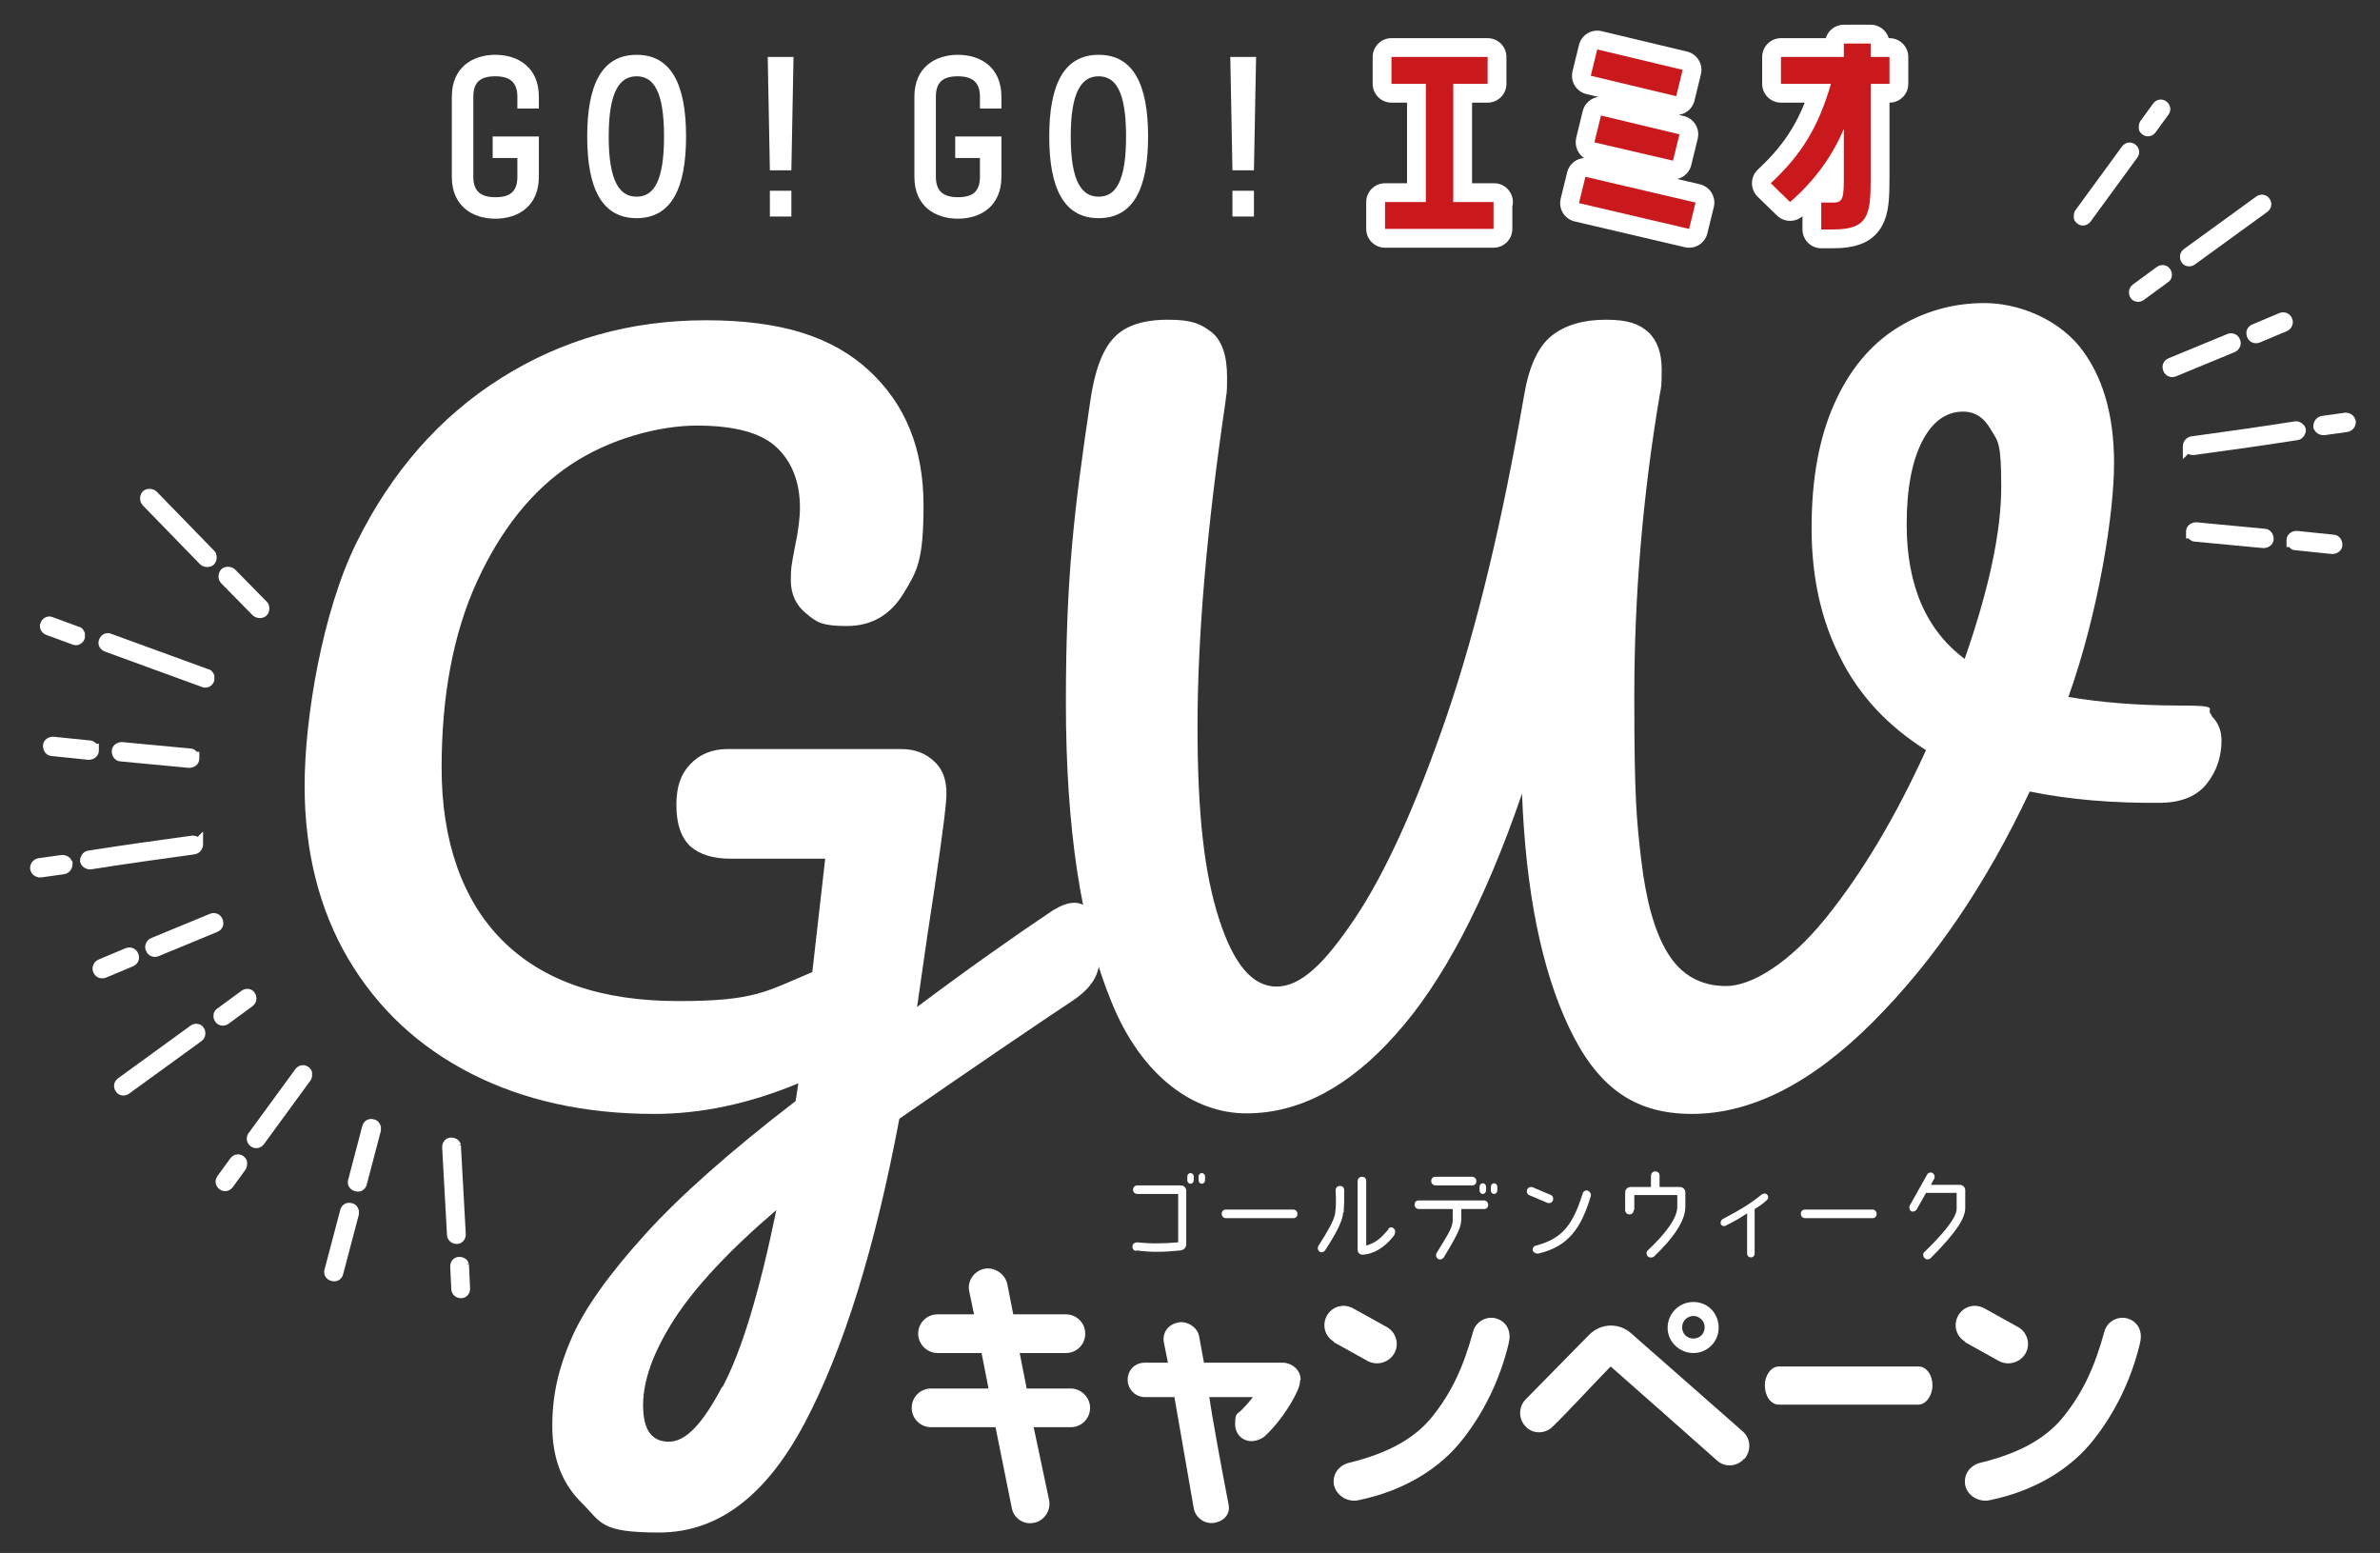 <?xml version="1.0" encoding="UTF-8"?>
<svg id="_レイヤー_1" data-name="レイヤー_1" xmlns="http://www.w3.org/2000/svg" version="1.1" viewBox="0 0 443 289">
  <rect x="0" y="0" width="443" height="289" fill="#333333" stroke="none"/>
  <!-- Generator: Adobe Illustrator 29.3.1, SVG Export Plug-In . SVG Version: 2.1.0 Build 151)  -->
  <defs>
    <style>
      .st0 {
        stroke-width: 1.8px;
      }

      .st0, .st1 {
        fill: #fff;
      }

      .st0, .st2 {
        stroke: #fff;
      }

      .st3 {
        fill: #ca191d;
      }

      .st2 {
        fill: none;
        stroke-linecap: round;
        stroke-linejoin: round;
        stroke-width: 7px;
      }
    </style>
  </defs>
  <g>
    <g>
      <g>
        <path class="st1" d="M203.7,170.3c.9,1.4,1.3,3.3,1.3,5.5s-.4,4.7-1.2,6.2c-.8,1.5-2.1,2.8-3.8,4-6.8,4.5-17.7,11.9-32.6,22.2-4.5,23.9-10.3,42.7-17.5,56.4-7.2,13.7-16.2,20.6-27.2,20.6s-10.7-1.8-14.4-5.5c-3.7-3.6-5.5-8.4-5.5-14.3s1.2-10.9,3.6-16.4c2.4-5.5,7-11.9,13.6-19.2,6.6-7.3,16-15.6,28.1-24.9l.5-3.3c-9.1,3.8-18.1,5.7-26.8,5.7-12.9,0-24.3-2.5-34.1-7.5-9.8-5-17.4-12.1-22.9-21.4-5.4-9.2-8.1-20-8.1-32.2s3.2-32.2,9.7-45.3c6.5-13.1,15.4-23.3,26.8-30.5,11.4-7.2,24.1-10.8,38.2-10.8s23.6,3.1,30.4,9.4c6.8,6.3,10.1,14.6,10.1,25s-1.2,12.3-3.7,16.4c-2.5,4.1-6,6.1-10.6,6.1s-5.6-.7-7.5-2.3c-1.9-1.5-2.9-3.6-2.9-6.2s.2-3.1.7-5.9c.7-3.2,1-5.8,1-7.6,0-4.8-1.5-8.6-4.4-11.3-2.9-2.7-7.9-4-14.8-4s-16.2,2.4-23.5,7.3c-7.2,4.8-13,12.1-17.4,21.7-4.4,9.6-6.6,21.2-6.6,34.7s3.8,24.6,11.3,32.1c7.6,7.6,18.5,11.3,32.8,11.3s16.3-1.8,24.9-5.4l2.4-21.1h-17.7c-3.2,0-5.7-.8-7.4-2.3-1.7-1.6-2.6-4.1-2.6-7.7s.9-5.8,2.6-7.6c1.7-1.8,4-2.8,6.9-2.8h32.4c2.5,0,4.6.8,6.3,2.5,1.7,1.7,2.3,4.1,2,7.2-.3,3.7-1.5,12.1-3.5,25.1l-1.9,13.2c9.2-6.9,17.7-12.9,25.3-18,1.5-.9,2.8-1.4,4-1.4s2.7.7,3.5,2.2ZM134.5,258.1c3.6-6.8,6.9-17.8,10-32.9-8.8,7.5-15.1,14.3-19,20.3-3.9,6.1-5.8,11.4-5.8,16s1.6,6.8,4.8,6.8,6.3-3.4,9.9-10.2Z"/>
        <path class="st1" d="M411.7,133.3c1.2,1.2,1.8,2.7,1.8,4.5,0,3-.9,5.7-2.7,8-1.8,2.3-4.6,3.5-8.4,3.6-9.1.1-17.3-.6-24.6-2.1-8.1,17.2-17.8,31.5-29.2,42.9-11.4,11.4-22.6,17.1-33.7,17.1s-17.8-5.4-22.9-16.2c-5.1-10.8-8-25.3-8.7-43.4-6.9,20.1-14.7,35-23.5,44.8-8.7,9.8-18,14.7-27.8,14.7s-19.5-6.9-25.1-20.7c-5.7-13.8-8.5-32.4-8.5-55.7s1.5-35.6,4.5-55.9c.8-5.8,2.3-9.8,4.4-12,2.1-2.3,5.5-3.4,10.1-3.4s6.1.8,8.1,2.3c1.9,1.5,2.9,4.3,2.9,8.3s-.1,2.4-.3,4.7c-3.5,23.7-5.2,43.8-5.2,60.4s1.3,27.4,4,35.8c2.7,8.4,6.2,12.6,10.7,12.6s8.9-4.2,14.6-12.7c5.7-8.5,11.4-21.1,17.1-37.7,5.7-16.7,10.4-36.6,14.4-59.7.9-5.3,2.6-9,5.1-11,2.5-2,5.9-3,10.1-3s6.2.8,7.9,2.3c1.7,1.6,2.5,3.9,2.5,7s-.1,3.3-.3,4.3c-3.2,18.8-4.8,37.6-4.8,56.4s.4,23,1.3,30.6,2.5,13.4,5,17.4c2.5,4,6.1,6,10.8,6s11.7-4.2,18.5-12.6c6.8-8.4,13-18.8,18.7-31.3-7-4.4-12.4-10.1-15.9-17.1-3.6-7-5.4-15-5.4-24.2s1.4-16.8,4.2-23.1c2.8-6.3,6.7-11,11.6-14.1,4.9-3.1,10.4-4.7,16.4-4.7s13.2,2.7,17.6,8c4.3,5.3,6.5,12.6,6.5,21.8s-2.8,27.5-8.5,43.5c5.9,1,12.8,1.6,20.8,1.6s4.6.6,5.8,1.7ZM365.7,122.6c4.5-12.9,6.8-23.6,6.8-32s-.6-8.4-1.9-10.6c-1.3-2.3-3-3.4-5.2-3.4-3.1,0-5.7,1.8-7.6,5.5s-2.9,8.8-2.9,15.5c0,11.3,3.6,19.7,10.9,25.1Z"/>
      </g>
      <g>
        <g>
          <path class="st1" d="M188.6,244.6h9.8c2,0,3.6,1.6,3.6,3.6s-1.6,3.6-3.6,3.6h-8.6l1.3,6.6h8.2c1.9,0,3.6,1.6,3.6,3.6s-1.6,3.6-3.6,3.6h-6.9l2.9,13.7c.3,1.9-1,3.8-2.9,4.1-1.9.4-3.8-.9-4.1-2.9l-3-14.9h-12c-2,0-3.6-1.6-3.6-3.6s1.6-3.6,3.6-3.6h10.7l-1.3-6.6h-8.2c-1.9,0-3.6-1.6-3.6-3.6s1.6-3.6,3.6-3.6h6.8l-.9-4.3c-.4-1.9.9-3.8,2.9-4.2,1.9-.3,3.8,1,4.2,2.9l1.1,5.6Z"/>
          <path class="st1" d="M242,256.8c0,.4-.1,1.1-.4,1.8-1.4,3.2-4,6.7-6.2,8.7-.6.5-1.6.9-2.5.9-1.4,0-3-1.1-3-3.2s.4-1.8,1.1-2.5c.9-.9,1.6-1.7,2.2-2.5h-8.1c.5,3.6,2.3,13.4,3.6,20.1.3,1.6-.8,3-2.7,3.3-1.8.3-3.5-1-3.8-2.7,0,0-3.5-20.1-3.6-20.7h-5.5c-1.8,0-3.2-1.5-3.2-3.2s1.2-3.2,3.2-3.2h4.3c-.2-1.1-.6-2.8-.8-4-.2-1.2.5-3.1,2.8-3.5,1.4-.3,3.5.8,3.8,2.6,0,0,.8,4.3.9,4.9h14.7c1.5,0,3.3,1.2,3.3,3.2Z"/>
          <path class="st1" d="M248.3,249.7c-1.7-1-2.3-3.1-1.3-4.9,1-1.7,3.1-2.3,4.9-1.3l6.3,3.5c1.7,1,2.3,3.2,1.3,4.9-1,1.7-3.2,2.3-4.9,1.4l-6.3-3.5ZM280.8,250.1c-1.7,7-4.8,13-8.5,17.7-4.1,5.3-10.7,9.6-19.5,11.4-1.9.4-4-.8-4.5-2.8-.4-2.2,1.1-3.8,2.9-4.2,7.8-1.9,12.5-4.9,15.5-8.7,3.5-4.4,5.7-9.1,7.5-15.7.5-1.9,2.6-3,4.4-2.4,1.9.6,2.8,2.5,2.2,4.6Z"/>
          <path class="st1" d="M324.6,271.5c-1.3,1.5-3.6,1.6-5,.3-5.2-4.6-16.7-14.8-19.8-17.5-2.2,2.2-7.9,8.4-10.8,11.2-1.4,1.4-3.7,1.4-5,0-1.4-1.4-1.4-3.7,0-5.1l11.8-12c2.2-2.2,5.6-2.3,7.9-.2l20.7,18.2c1.5,1.3,1.6,3.6.3,5.1ZM319.9,247.1c0,2.6-2.1,4.7-4.7,4.7s-4.8-2.1-4.8-4.7,2.1-4.8,4.8-4.8,4.7,2.1,4.7,4.8ZM317.3,247c0-1.2-1-2.1-2.1-2.1s-2.1.9-2.1,2.1.9,2.1,2.1,2.1,2.1-.9,2.1-2.1Z"/>
          <path class="st1" d="M328.5,257.8c0-1.9,1.2-3.5,2.6-3.5h26c1.5,0,2.6,1.6,2.6,3.5s-1.2,3.6-2.6,3.6h-26c-1.5,0-2.6-1.6-2.6-3.6Z"/>
          <path class="st1" d="M365.8,249.7c-1.7-1-2.3-3.1-1.3-4.9,1-1.7,3.1-2.3,4.9-1.3l6.3,3.5c1.7,1,2.3,3.2,1.3,4.9-1,1.7-3.2,2.3-4.9,1.4l-6.3-3.5ZM398.3,250.1c-1.7,7-4.8,13-8.5,17.7-4.1,5.3-10.7,9.6-19.5,11.4-1.9.4-4.1-.8-4.5-2.8-.4-2.2,1.1-3.8,2.9-4.2,7.8-1.9,12.5-4.9,15.5-8.7,3.5-4.4,5.7-9.1,7.5-15.7.5-1.9,2.6-3,4.4-2.4,1.9.6,2.8,2.5,2.2,4.6Z"/>
        </g>
        <g>
          <path class="st1" d="M211.5,232.8c-.4,0-.8-.4-.7-.9,0-.4.4-.7.9-.7,2.8.3,5.1.2,7.6,0v-9h-7.6c-.4,0-.8-.3-.8-.8s.4-.8.8-.8h8.1c.5,0,1,.4,1,1v10c0,.5-.4,1-1,1.1-3,.3-5.3.4-8.3,0ZM221,218.9c0-.3.3-.6.6-.6s.6.3.6.6v.8c0,.3-.3.6-.6.6s-.6-.3-.6-.6v-.8ZM223.1,218.9c0-.3.3-.6.6-.6s.6.3.6.6v.8c0,.3-.3.6-.6.6s-.6-.3-.6-.6v-.8Z"/>
          <path class="st1" d="M228.2,225.1h12.5c.4,0,.8.3.8.8s-.3.8-.8.8h-12.5c-.4,0-.8-.3-.8-.8s.3-.8.8-.8Z"/>
          <path class="st1" d="M250,225.6c0,1.4-1.2,3.8-3.3,7-.2.4-.8.6-1.1.3-.4-.3-.4-.8-.1-1.2,1.5-2.3,2.8-4.6,3-5.8.2-1.4.2-2.7.1-4.4,0-.4.3-.8.8-.8s.8.3.8.8c0,2,0,2.7-.1,4.2ZM258.4,228.7c.3-.4.8-.4,1.1,0,.3.3.2.8,0,1.2-1.9,2.5-4.1,3.5-5.8,3.6-.6,0-1-.3-1-1v-12.7c0-.4.3-.8.8-.8s.8.3.8.8v12c1.7-.5,2.6-1.2,4.2-3.1Z"/>
          <path class="st1" d="M270.4,225h-6.3c-.4,0-.8-.3-.8-.8s.3-.8.8-.8h12.1c.4,0,.8.3.8.8s-.3.8-.8.8h-4.2v1.6c0,1.6-.3,2.5-3.2,7.3-.2.4-.7.6-1.1.4-.4-.2-.5-.8-.3-1.1,2.1-3.5,3.1-4.8,3-6.4v-1.8ZM267.2,219h6.8c.4,0,.8.3.8.8s-.3.8-.8.8h-6.8c-.4,0-.8-.3-.8-.8s.3-.8.8-.8ZM275.4,220.8c0-.3.3-.6.6-.6s.6.3.6.6v.8c0,.3-.3.6-.6.6s-.6-.3-.6-.6v-.8ZM277.5,220.8c0-.3.3-.6.6-.6s.6.3.6.6v.8c0,.3-.3.6-.6.6s-.6-.3-.6-.6v-.8Z"/>
          <path class="st1" d="M287.9,223.8l-3.3-1.4c-.4-.2-.5-.7-.3-1.1.2-.4.7-.5,1.1-.3l3.3,1.4c.4.2.5.7.3,1.1-.2.4-.7.5-1.1.3ZM294.6,222.1c.1-.4.6-.7,1-.5.4.2.6.6.5,1-1.8,6-4.2,9.4-9.8,10.7-.4,0-.9-.2-1-.6s.2-.8.6-.9c5-1.3,6.9-4,8.7-9.7Z"/>
          <path class="st1" d="M304.1,225.2c0,.4-.3.8-.8.8-.4,0-.8-.3-.8-.8v-3.3c0-.5.4-1,1-1h3.8v-2.1c0-.4.3-.8.8-.8s.8.3.8.8v2.1h3.8c.5,0,1,.4,1,1v2.7c0,2.5-2.1,5.7-5.8,9.2-.3.3-.9.3-1.2,0-.3-.3-.3-.8,0-1.1,3.3-3.1,5.5-6,5.5-8.1v-2.2h-8v2.7Z"/>
          <path class="st1" d="M321.2,228.1c-.3.2-.8,0-.9-.3-.1-.3,0-.7.3-.9,3.6-1.9,5.5-3.1,7.3-4.6.3-.2.7-.3,1,0,.3.3.3.7,0,1-.6.6-1.3,1.1-2.3,1.7v8.3c0,.4-.3.7-.7.7s-.7-.3-.7-.7v-7.5c-1.4.9-2,1.3-4,2.3Z"/>
          <path class="st1" d="M336,225.1h12.5c.4,0,.8.3.8.8s-.3.8-.8.8h-12.5c-.4,0-.8-.3-.8-.8s.3-.8.8-.8Z"/>
          <path class="st1" d="M356.8,225c-.2.4-.7.6-1.1.4-.3-.2-.4-.8-.2-1.1l3.2-5.7c.2-.4.7-.5,1-.3.4.2.5.7.3,1.1l-.6,1.1h5.4c.5,0,1,.4,1,1v3.3c0,1.7-1.3,4.2-6.4,9.3-.3.3-.9.4-1.2,0-.3-.3-.3-.9,0-1.1,2.8-2.7,6.1-6.3,6-8.1v-2.9h-5.7l-1.7,3Z"/>
        </g>
      </g>
    </g>
    <g>
      <path class="st0" d="M86.4,235.3c0,0,0,.2,0,.3l.2,4.2c0,.5-.3.9-.8.9-.5,0-.9-.4-.9-.8l-.2-4.2c0-.5.3-.9.8-.9.4,0,.8.2.9.6Z"/>
      <path class="st0" d="M84.9,213.1c0,0,0,.2,0,.3l.9,16.3c0,.5-.3.9-.8.9-.5,0-.9-.4-.9-.8l-.9-16.3c0-.5.3-.9.8-.9.4,0,.8.2.9.6Z"/>
      <path class="st0" d="M65.9,225.4c0,.2,0,.3,0,.5l-2.9,11c-.1.5-.6.8-1.1.6-.5-.1-.8-.6-.6-1.1l2.9-11c.1-.5.6-.8,1.1-.6.3,0,.5.3.6.6Z"/>
      <path class="st0" d="M70,209.8c0,.2,0,.3,0,.5l-2.6,9.9c-.1.5-.6.8-1.1.6-.5-.1-.8-.6-.6-1.1l2.6-9.9c.1-.5.6-.8,1.1-.6.3,0,.5.3.6.6Z"/>
      <path class="st0" d="M45.1,216.3c0,.3,0,.6-.1.8l-2.4,3.3c-.3.4-.8.5-1.2.2-.4-.3-.5-.8-.2-1.2l2.4-3.3c.3-.4.8-.5,1.2-.2.1.1.3.3.3.4Z"/>
      <path class="st0" d="M57.2,199.7c0,.3,0,.6-.1.8l-8.7,11.9c-.3.4-.8.5-1.2.2-.4-.3-.5-.8-.2-1.2l8.7-11.9c.3-.4.8-.5,1.2-.2.1.1.3.3.3.4Z"/>
      <path class="st0" d="M37.3,192c.1.4,0,.8-.3,1l-13.5,9.8c-.4.3-1,.2-1.2-.2-.3-.4-.2-.9.2-1.2l13.5-9.8c.4-.3,1-.2,1.2.2,0,0,0,.1.1.2Z"/>
      <path class="st0" d="M46.8,185.5c.1.4,0,.8-.3,1l-4.5,3.3c-.4.3-1,.2-1.2-.2-.3-.4-.2-1,.2-1.2l4.5-3.3c.4-.3,1-.2,1.2.2,0,0,0,.1.1.2Z"/>
      <path class="st0" d="M24.9,177.9c.2.4,0,.9-.5,1.1l-5,2.1c-.5.2-1,0-1.2-.5-.2-.4,0-1,.5-1.2l5-2.1c.5-.2,1,0,1.2.5,0,0,0,0,0,0Z"/>
      <path class="st0" d="M40.6,171.5c.2.4,0,.9-.5,1.1l-10.9,4.5c-.5.2-1,0-1.2-.5-.2-.4,0-1,.5-1.2l10.9-4.5c.5-.2,1,0,1.2.5,0,0,0,0,0,0Z"/>
      <path class="st0" d="M12.6,160.6c0,0,0,.1,0,.2,0,.5-.3.9-.8,1l-4.3.6c-.5,0-.9-.3-1-.8,0-.5.3-.9.8-1l4.3-.6c.4,0,.8.2,1,.6Z"/>
      <path class="st0" d="M36.9,156.9c0,0,0,.1,0,.2,0,.5-.3.9-.8,1-6.6.9-13,1.8-19.3,2.8-.5,0-.9-.3-1-.7,0-.5.3-.9.7-1,6.4-1,12.7-1.9,19.4-2.8.4,0,.8.2.9.6Z"/>
      <path class="st0" d="M17.5,139.3c0,.1,0,.3,0,.4,0,.5-.5.8-1,.8l-6.8-.7c-.5,0-.8-.5-.8-1,0-.5.5-.8,1-.8l6.8.7c.4,0,.6.3.7.6Z"/>
      <path class="st0" d="M36.2,140.8c0,.1,0,.3,0,.4,0,.5-.5.8-1,.8l-12.7-1.2c-.5,0-.8-.5-.8-1,0-.5.5-.8,1-.8l12.7,1.2c.4,0,.6.3.7.6Z"/>
      <path class="st0" d="M14.9,118c0,.2,0,.4,0,.6-.2.5-.7.7-1.1.5l-4.9-1.8c-.5-.2-.7-.7-.5-1.1.2-.5.7-.7,1.1-.5l4.9,1.8c.3,0,.4.3.5.5Z"/>
      <path class="st0" d="M39,125.9c0,.2,0,.4,0,.6-.2.5-.7.7-1.1.5l-18.1-6.6c-.5-.2-.7-.7-.5-1.1.2-.5.7-.7,1.1-.5l18.1,6.6c.3,0,.4.3.5.5Z"/>
      <path class="st0" d="M39.4,103.5c.1.3,0,.7-.2.9-.3.3-.9.3-1.3,0l-10.7-11c-.3-.4-.3-.9,0-1.3.3-.3.9-.3,1.3,0l10.7,11c0,0,.2.2.2.3Z"/>
      <path class="st0" d="M49.2,113c.1.3,0,.7-.2.9-.3.3-.9.3-1.3,0l-5.9-6c-.3-.3-.3-.9,0-1.3.3-.3.9-.3,1.3,0l5.9,6c0,0,.2.2.2.3Z"/>
    </g>
    <g>
      <path class="st0" d="M399,23.9c0-.3,0-.6.1-.8l2.4-3.3c.3-.4.8-.5,1.2-.2.4.3.5.8.2,1.2l-2.4,3.3c-.3.4-.8.5-1.2.2-.1-.1-.3-.3-.3-.4Z"/>
      <path class="st0" d="M386.9,40.5c0-.3,0-.6.1-.8l8.7-11.9c.3-.4.8-.5,1.2-.2.4.3.5.8.2,1.2l-8.7,11.9c-.3.4-.8.5-1.2.2-.1-.1-.3-.3-.3-.4Z"/>
      <path class="st0" d="M406.7,48.1c-.1-.4,0-.8.3-1l13.5-9.8c.4-.3,1-.2,1.2.2.3.4.2.9-.2,1.2l-13.5,9.8c-.4.3-1,.2-1.2-.2,0,0,0-.1-.1-.2Z"/>
      <path class="st0" d="M397.2,54.7c-.1-.4,0-.8.3-1l4.5-3.3c.4-.3,1-.2,1.2.2.3.4.2,1-.2,1.2l-4.5,3.3c-.4.3-1,.2-1.2-.2,0,0,0-.1-.1-.2Z"/>
      <path class="st0" d="M419.1,62.3c-.2-.4,0-.9.5-1.1l5-2.1c.5-.2,1,0,1.2.5.2.4,0,1-.5,1.2l-5,2.1c-.5.2-1,0-1.2-.5,0,0,0,0,0,0Z"/>
      <path class="st0" d="M403.5,68.6c-.2-.4,0-.9.5-1.1l10.9-4.5c.5-.2,1,0,1.2.5.2.4,0,1-.5,1.2l-10.9,4.5c-.5.2-1,0-1.2-.5,0,0,0,0,0,0Z"/>
      <path class="st0" d="M431.5,79.5c0,0,0-.1,0-.2,0-.5.3-.9.8-1l4.3-.6c.5,0,.9.3,1,.8,0,.5-.3.9-.8,1l-4.3.6c-.4,0-.8-.2-1-.6Z"/>
      <path class="st0" d="M407.2,83.3c0,0,0-.1,0-.2,0-.5.3-.9.8-1,6.6-.9,13-1.8,19.3-2.8.5,0,.9.3,1,.7,0,.5-.3.9-.7,1-6.4,1-12.7,1.9-19.4,2.8-.4,0-.8-.2-.9-.6Z"/>
      <path class="st0" d="M426.5,100.9c0-.1,0-.3,0-.4,0-.5.5-.8,1-.8l6.8.7c.5,0,.8.5.8,1,0,.5-.5.8-1,.8l-6.8-.7c-.4,0-.6-.3-.7-.6Z"/>
      <path class="st0" d="M407.8,99.3c0-.1,0-.3,0-.4,0-.5.5-.8,1-.8l12.7,1.2c.5,0,.8.5.8,1,0,.5-.5.8-1,.8l-12.7-1.2c-.4,0-.6-.3-.7-.6Z"/>
    </g>
  </g>
  <g>
    <g>
      <g>
        <path class="st2" d="M278,37.6v5h-20.2v-5h7.6V15.6h-6.4v-5h17.9v5h-6.4v22h7.6Z"/>
        <path class="st2" d="M293.9,37.8l1.2-4.9,20.5,4.8-1.2,4.9-20.5-4.8ZM297.3,9.2l15.9,3.8-1.2,4.9-15.9-3.8,1.2-4.9ZM296.8,26.4l1.2-4.9,14.6,3.5-1.2,4.9-14.6-3.4Z"/>
        <path class="st2" d="M343.2,24c-2.1,4.9-5.2,9.4-10,13.6l-3.6-3.5c5.7-5.3,8.9-10.5,11.2-18.5h-9.3v-5h11.7v-2.5h5v2.5h3.5v5h-3.5v17.5c0,6.9-.4,9.6-7,9.6h-2.2v-5h2.2c2,0,2-1,2-5.3v-8.3Z"/>
      </g>
      <g>
        <path class="st3" d="M278,37.6v5h-20.2v-5h7.6V15.6h-6.4v-5h17.9v5h-6.4v22h7.6Z"/>
        <path class="st3" d="M293.9,37.8l1.2-4.9,20.5,4.8-1.2,4.9-20.5-4.8ZM297.3,9.2l15.9,3.8-1.2,4.9-15.9-3.8,1.2-4.9ZM296.8,26.4l1.2-4.9,14.6,3.5-1.2,4.9-14.6-3.4Z"/>
        <path class="st3" d="M343.2,24c-2.1,4.9-5.2,9.4-10,13.6l-3.6-3.5c5.7-5.3,8.9-10.5,11.2-18.5h-9.3v-5h11.7v-2.5h5v2.5h3.5v5h-3.5v17.5c0,6.9-.4,9.6-7,9.6h-2.2v-5h2.2c2,0,2-1,2-5.3v-8.3Z"/>
      </g>
    </g>
    <g>
      <path class="st1" d="M84.1,32.9v-14.9c0-5.5,3.9-7.8,8.1-7.8s8.1,2.3,8.1,7.8v2.2h-4v-2.2c0-2.6-1.3-3.8-4.1-3.8s-4.1,1.1-4.1,3.8v14.9c0,2.6,1.3,3.8,4.1,3.8s4.1-1.1,4.1-3.8v-3.5h-4.6v-4h8.6v7.5c0,5.5-3.9,7.8-8.1,7.8s-8.1-2.3-8.1-7.8Z"/>
      <path class="st1" d="M109.3,25.4c0-9.6,2.7-15.2,9.2-15.2s9.2,5.6,9.2,15.2-2.7,15.2-9.2,15.2-9.2-5.6-9.2-15.2ZM113.3,25.4c0,8.5,2.1,11.2,5.2,11.2s5.1-2.7,5.1-11.2-2-11.2-5.1-11.2-5.2,2.7-5.2,11.2Z"/>
      <path class="st1" d="M147.3,31.7h-4l-.4-21.1h4.8l-.4,21.1ZM147.3,35.5v4.8h-4v-4.8h4Z"/>
      <path class="st1" d="M170.2,32.9v-14.9c0-5.5,3.9-7.8,8.1-7.8s8.1,2.3,8.1,7.8v2.2h-4v-2.2c0-2.6-1.3-3.8-4.1-3.8s-4.1,1.1-4.1,3.8v14.9c0,2.6,1.3,3.8,4.1,3.8s4.1-1.1,4.1-3.8v-3.5h-4.6v-4h8.6v7.5c0,5.5-3.9,7.8-8.1,7.8s-8.1-2.3-8.1-7.8Z"/>
      <path class="st1" d="M195.3,25.4c0-9.6,2.7-15.2,9.2-15.2s9.2,5.6,9.2,15.2-2.7,15.2-9.2,15.2-9.2-5.6-9.2-15.2ZM199.3,25.4c0,8.5,2.1,11.2,5.2,11.2s5.1-2.7,5.1-11.2-2-11.2-5.1-11.2-5.2,2.7-5.2,11.2Z"/>
      <path class="st1" d="M233.4,31.7h-4l-.4-21.1h4.8l-.4,21.1ZM233.4,35.5v4.8h-4v-4.8h4Z"/>
    </g>
  </g>
</svg>